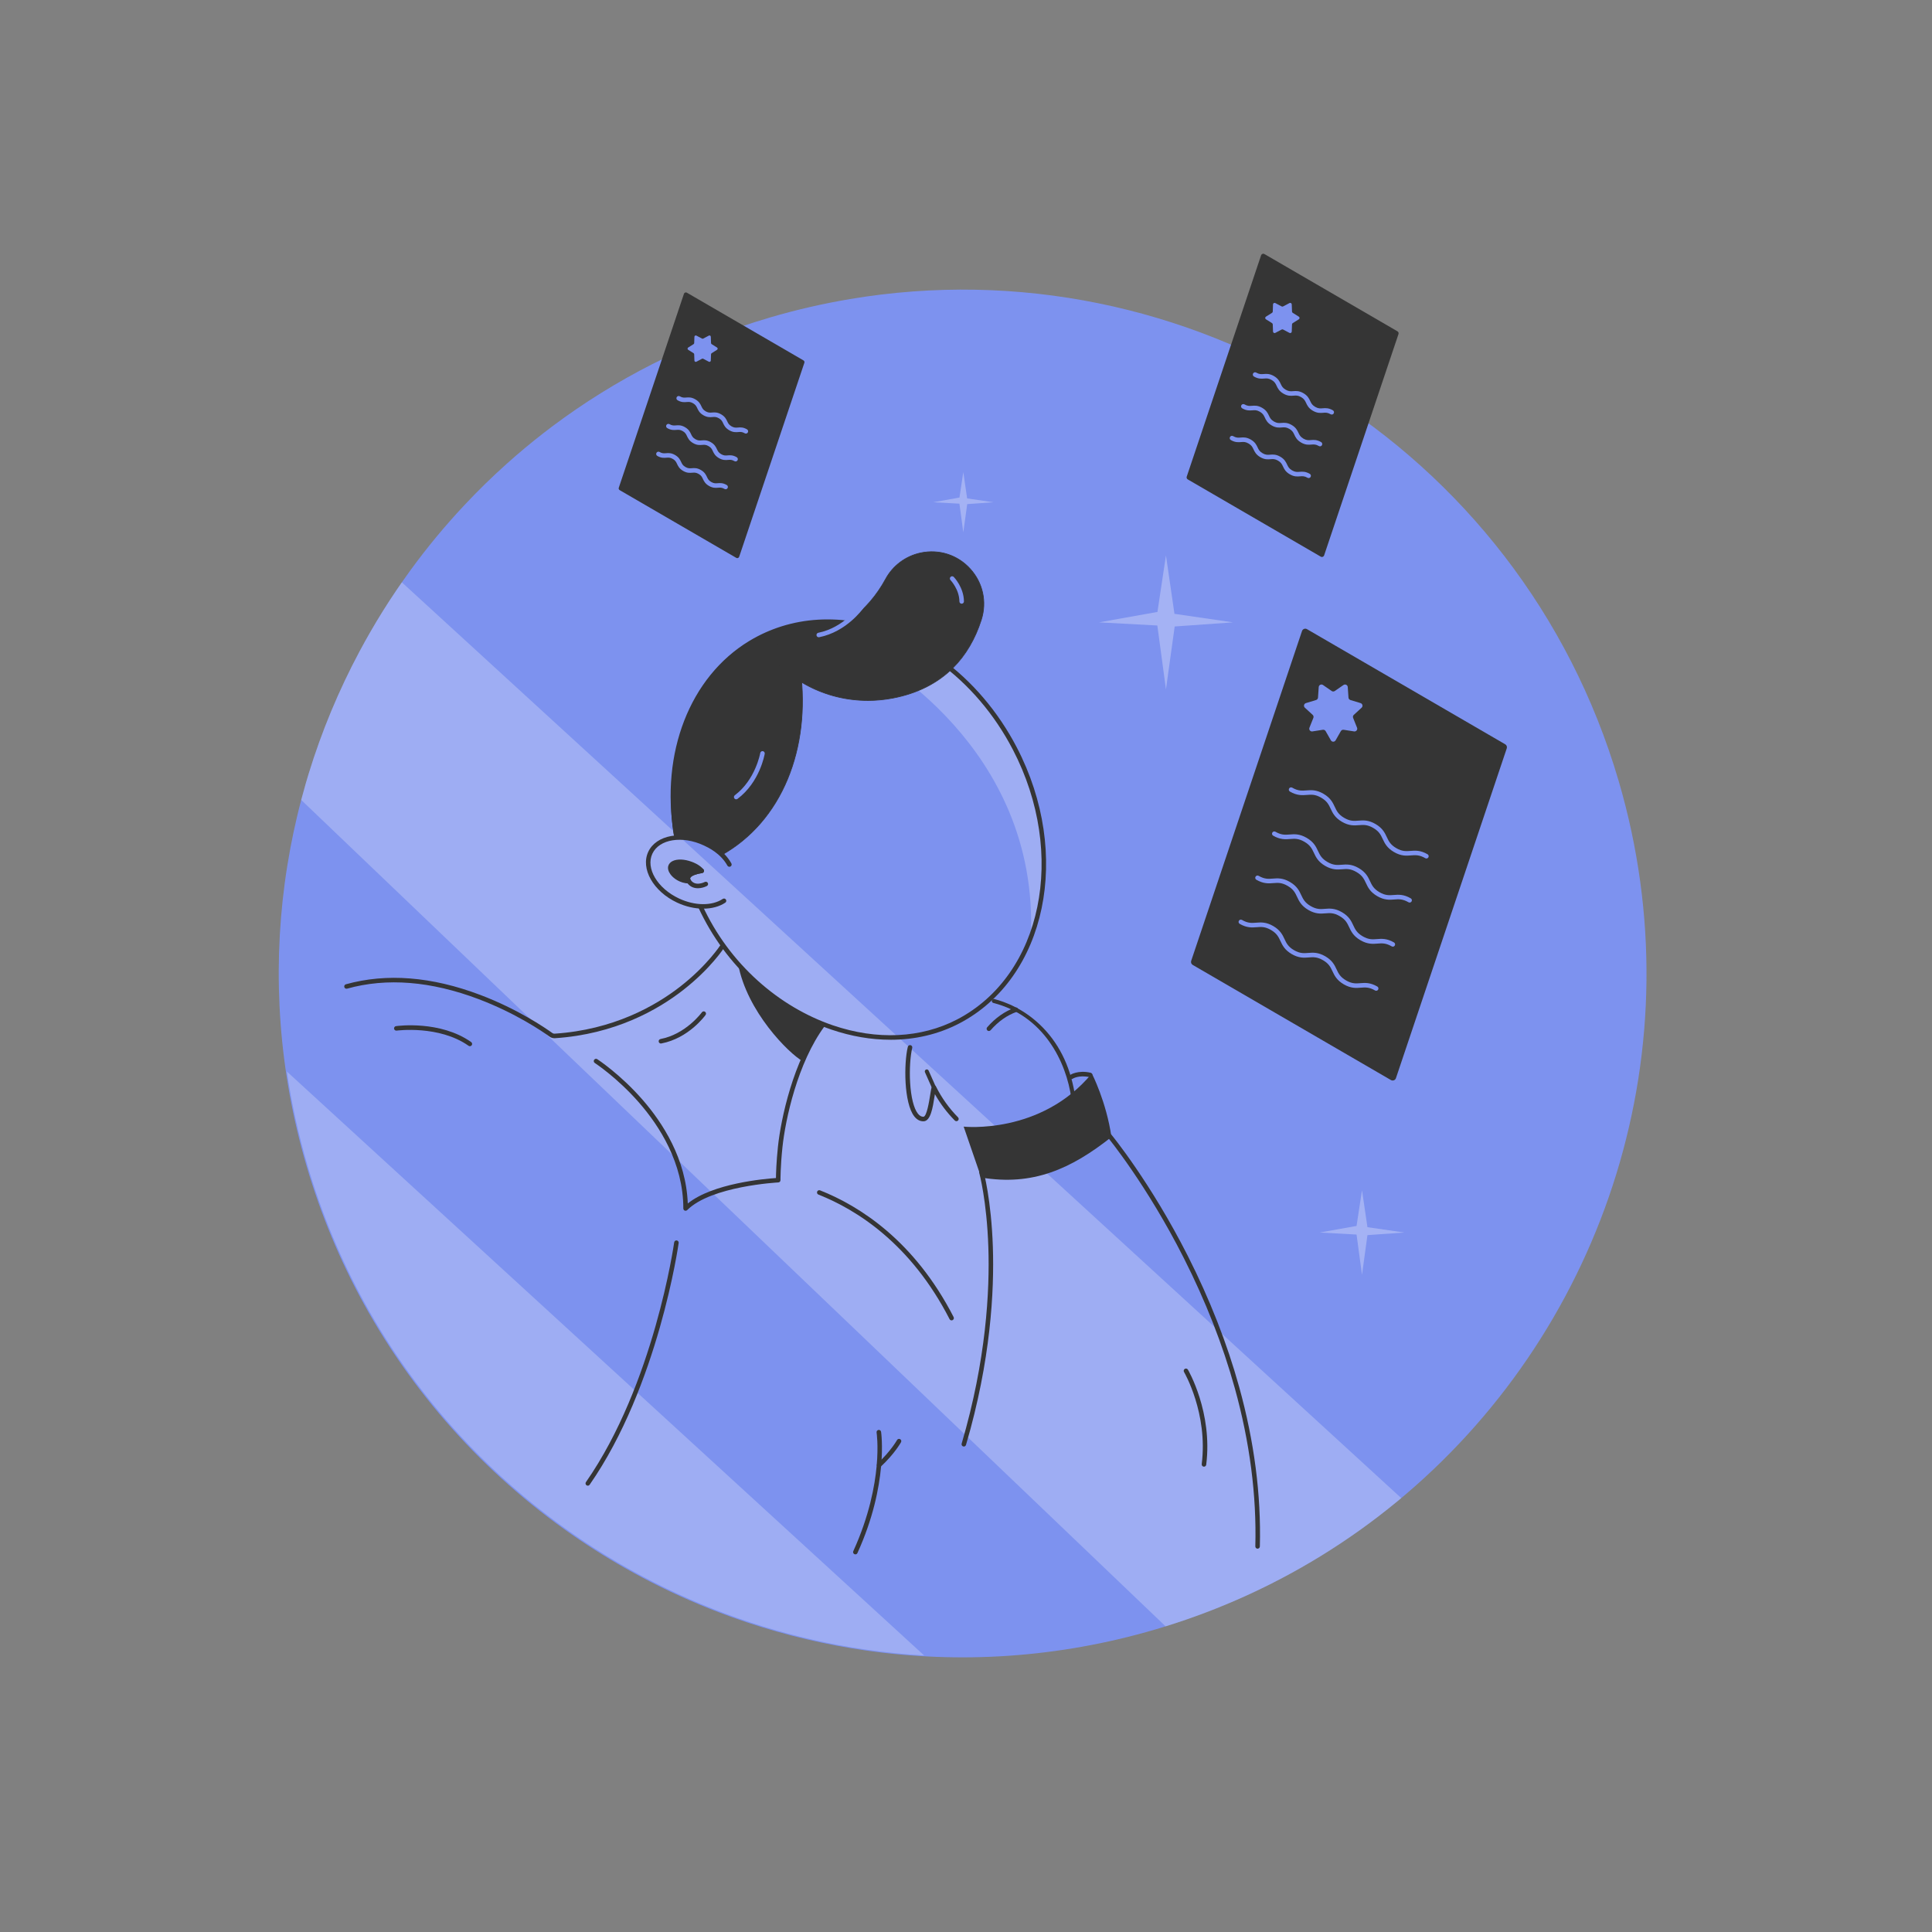 <?xml version="1.0" encoding="UTF-8"?>
<svg id="Layer_8" width="1703.9" height="1703.9" viewBox="0 0 1703.9 1703.9" xmlns="http://www.w3.org/2000/svg">
 <rect x="0" y="0" width="1703.9" height="1703.9" fill="#808080" stroke="none"/>
 <defs>
  <style>.cls-1{fill:#fff;}.cls-2{fill:#353535;}.cls-3{opacity:.3;}.cls-4{opacity:.25;}.cls-5{fill:#7d92ef;}.cls-6{fill:#353535;}</style>
 </defs>
 <path class="cls-5" d="M270.35,1028.25c12.62,43.02,29.59,83.57,50.34,121.29,23.51,42.77,51.82,81.92,84.05,116.95,31.98,34.79,67.82,65.51,106.61,91.68,17.64,11.91,35.89,22.87,54.66,32.84.07.05.16.09.23.13,21.75,11.54,44.2,21.77,67.23,30.6,33.72,12.93,68.68,22.88,104.48,29.6,8.27,1.57,16.58,2.94,24.93,4.15,83.08,12.04,169.98,6.83,255.76-18.33,3.14-.92,6.26-1.87,9.36-2.83,48.35-15.01,93.49-35.6,134.93-60.84.65-.39,1.28-.78,1.92-1.18,23.5-14.43,45.79-30.36,66.79-47.63.59-.47,1.17-.95,1.73-1.41.36-.29.71-.59,1.07-.9.46-.39.92-.77,1.38-1.16,1.38-1.15,2.77-2.31,4.15-3.49,87.81-74.83,152.01-173.3,185.6-282.55,33.51-109.01,36.5-228.71,2.01-346.31-86.86-296.19-381.03-475.12-678.03-425.09-23.45,3.95-46.89,9.31-70.28,16.17-36.47,10.7-71.17,24.54-103.87,41.14-31.14,15.81-60.47,34.12-87.83,54.58-2.66,2-5.31,4.03-7.93,6.05-11.26,8.73-22.15,17.81-32.7,27.26-13.08,11.7-25.59,23.95-37.53,36.69-16.96,18.08-32.73,37.13-47.27,57.05-2.62,3.58-5.19,7.19-7.72,10.84-1.65,2.35-3.27,4.71-4.87,7.09-8.14,12.04-15.83,24.35-23.07,36.93-3.2,5.55-6.3,11.15-9.32,16.8-18.42,34.45-33.49,70.65-44.98,108.14-.82,2.68-1.61,5.37-2.41,8.06-1.43,4.95-2.81,9.93-4.12,14.92-1.32,5.01-2.58,10.05-3.76,15.1-2.13,8.99-4.05,18.02-5.76,27.13-1.91,10.24-3.6,20.57-4.99,30.97-10.88,81.18-5.32,165.89,19.22,249.56Z"/>
 <g class="cls-4">
  <path class="cls-1" d="m271.12 1027.6c12.62 43.02 29.6 83.57 50.34 121.29 23.51 42.77 51.83 81.92 84.05 116.95 46.59 50.67 101.35 92.73 161.51 124.66 53.59 28.46 111.48 48.88 171.7 60.2 8.27 1.57 16.59 2.94 24.94 4.15 16.99 2.46 34.13 4.2 51.4 5.19l-562.07-515.04c4.05 27.54 10.07 55.13 18.13 82.61z"/>
  <path class="cls-1" d="M265.64,705.5l762.35,728.84c48.35-15.01,93.49-35.6,134.93-60.84.65-.39,1.28-.78,1.92-1.18,23.5-14.43,45.79-30.36,66.79-47.63.59-.47,1.17-.95,1.73-1.41.36-.29.71-.59,1.07-.9.46-.39.92-.77,1.38-1.16L354.4,513.56c-1.65,2.35-3.27,4.71-4.87,7.09-8.14,12.04-15.83,24.35-23.07,36.93-3.2,5.55-6.3,11.15-9.32,16.8-18.42,34.45-33.49,70.65-44.98,108.14-.82,2.68-1.61,5.37-2.41,8.06-1.43,4.95-2.81,9.93-4.12,14.92Z"/>
  <path class="cls-1" d="m909.09 826.95c18.72-48.76 15.27-110.49-14.13-166.91-16.86-32.37-40.03-58.73-66.3-77.71-17.82-12.88-37.06-22.37-56.72-28.02l-6.15 23.47s151.4 78.82 143.31 249.17z"/>
 </g>
 <path class="cls-2" d="m650.96 850.18c7.71 41.89 44.46 78.7 57.2 85.93 2.52-12.11 13.65-24.83 17.7-32.74-21.72-8.83-56.19-29.8-74.9-53.2z"/>
 <path class="cls-2" d="m865.34 1038.5c45.37 7.64 79.22-7.49 114.89-35.73-4.5-31.24-17.29-56.04-17.29-56.04-44.99 54.3-113.06 46.88-113.06 46.88l15.46 44.89z"/>
 <path class="cls-2" d="M839.24,1164.48c-.73,0-1.43-.4-1.78-1.09-34.08-66.41-81.71-96.39-115.66-109.85-1.03-.41-1.53-1.57-1.12-2.6.41-1.03,1.57-1.53,2.6-1.12,34.59,13.71,83.1,44.22,117.75,111.74.5.98.12,2.19-.87,2.69-.29.15-.6.22-.91.22Z"/>
 <path class="cls-2" d="M872.14,909.3c-.47,0-.94-.16-1.32-.5-.83-.73-.92-1.99-.19-2.82,7.26-8.29,15.55-14.13,24.67-17.37,1.04-.37,2.18.17,2.55,1.22.37,1.04-.17,2.18-1.22,2.55-8.46,3.01-16.2,8.47-23,16.23-.4.45-.95.68-1.51.68Z"/>
 <path class="cls-2" d="M946.73,971.06c-.87,0-1.64-.65-1.75-1.54-4.47-33.72-24.92-73.76-68.92-84.99-.95-.24-1.52-1.21-1.28-2.15.24-.95,1.21-1.52,2.15-1.28,9.12,2.33,26.8,8.69,42.83,25.18,15.68,16.13,25.34,37.25,28.73,62.77.13.97-.55,1.86-1.52,1.99-.08.01-.16.02-.23.02Z"/>
 <path class="cls-2" d="M754.37,1370.85c-.28,0-.56-.06-.83-.18-1.01-.46-1.45-1.64-.99-2.65,14.19-31.13,19.02-57.92,20.58-74.91,1.69-18.42,0-29.61-.03-29.72-.17-1.09.58-2.11,1.67-2.29,1.09-.17,2.11.57,2.29,1.67.07.45,6.83,46.16-20.86,106.92-.34.74-1.06,1.17-1.82,1.17Z"/>
 <path class="cls-2" d="M1061.82,1293.52c-.08,0-.17,0-.25-.02-1.1-.14-1.87-1.14-1.73-2.23,5.64-44.78-15.39-80.91-15.61-81.27-.56-.95-.25-2.18.7-2.74.95-.56,2.18-.25,2.74.7.22.37,21.95,37.63,16.14,83.81-.13,1.01-.99,1.75-1.98,1.75Z"/>
 <path class="cls-2" d="M414.39,922.68c-.4,0-.8-.12-1.15-.37-26.01-18.32-63.07-13.42-63.44-13.37-1.09.15-2.1-.61-2.26-1.7-.15-1.09.61-2.1,1.7-2.26,1.58-.22,38.98-5.19,66.3,14.06.9.64,1.12,1.88.48,2.79-.39.55-1.01.85-1.64.85Z"/>
 <path class="cls-2" d="M785.35,916.99c-16.99,0-34.57-2.98-52.13-8.96-24.18-8.24-47.48-22.08-67.4-40-21.13-19.02-37.93-41.82-49.94-67.77-.46-1-.03-2.19.98-2.65,1-.46,2.19-.03,2.66.98,11.78,25.46,28.26,47.83,48.99,66.48,19.52,17.57,42.35,31.12,66.01,39.19,38.84,13.24,77.77,11.4,109.63-5.19,75.07-39.11,97.07-145.92,49.05-238.09-16.14-31-38.86-57.62-65.7-77.01-40.66-29.4-87.93-40.27-129.71-29.81-9.65,2.42-19.01,5.97-27.82,10.55-2.38,1.24-4.78,2.59-7.14,4.02-50.86,30.82-76.21,96.2-64.59,166.58.18,1.09-.56,2.12-1.65,2.3-1.09.18-2.12-.56-2.3-1.65-11.89-72,14.2-138.98,66.46-170.65,2.44-1.48,4.91-2.87,7.37-4.15,9.09-4.73,18.74-8.39,28.69-10.88,42.93-10.74,91.41.36,133.02,30.45,27.34,19.74,50.48,46.86,66.9,78.4,49.04,94.13,26.28,203.36-50.75,243.49-18.38,9.57-39.03,14.39-60.64,14.39Z"/>
 <path class="cls-2" d="m661.78 567c14 10.14 28.89 18.16 44.16 23.87 38.65 14.46 79.8 14.12 115.46-4.46 2.48-1.29 4.89-2.66 7.25-4.09-40.4-29.22-88.12-40.95-131.37-30.13-9.68 2.42-19.15 5.98-28.25 10.72-2.48 1.29-4.89 2.66-7.25 4.09z"/>
 <path class="cls-6" d="M760.43,601.38c-17.91,0-36.35-3.4-54.6-10.23-15.4-5.76-30.28-13.81-44.23-23.91l-.37-.27.39-.24c2.41-1.46,4.85-2.84,7.27-4.1,8.97-4.67,18.5-8.28,28.32-10.74,42.44-10.62,90.41.38,131.62,30.18l.37.27-.39.24c-2.4,1.46-4.85,2.84-7.27,4.1-18.79,9.78-39.57,14.7-61.1,14.7ZM662.32,567.02c13.8,9.94,28.51,17.87,43.72,23.57,40.04,14.98,80.96,13.4,115.22-4.44,2.28-1.19,4.58-2.48,6.85-3.84-40.98-29.49-88.61-40.36-130.75-29.82-9.78,2.45-19.26,6.05-28.19,10.69-2.28,1.19-4.58,2.48-6.85,3.84Z"/>
 <path class="cls-2" d="M620.22,801.39c-7.44,0-15.45-1.79-23.1-5.37-20.97-9.82-32.36-29.93-25.38-44.82,6.98-14.89,29.71-19.01,50.68-9.19l.24.11c3.88,1.81,15.69,7.33,22.37,19.36.54.97.19,2.18-.78,2.72-.97.54-2.18.19-2.72-.78-6.06-10.89-16.98-16-20.57-17.68l-.24-.11c-18.97-8.89-39.32-5.63-45.37,7.26-6.04,12.89,4.48,30.62,23.46,39.5,13.97,6.55,29.13,6.7,38.63.39.92-.61,2.16-.36,2.77.56.61.92.36,2.16-.56,2.77-5.29,3.51-12.08,5.27-19.44,5.27Z"/>
 <path class="cls-2" d="M594.8,737.99c8.3-.51,18.98.12,27.13,4.99,5.61,3.35,10.86,6.39,14.31,11.21,53.85-30.03,78.61-94.62,69.69-163.33-1.65-12.83-4.53-25.79-8.65-38.68-9.68,2.42-19.15,5.98-28.25,10.72-2.48,1.29-4.89,2.66-7.25,4.09-52.96,32.09-78.48,101.35-66.98,170.99Z"/>
 <path class="cls-6" d="M636.15,754.59l-.16-.22c-3.31-4.62-8.35-7.63-13.69-10.81l-.53-.32c-8.29-4.96-19.24-5.43-26.96-4.95l-.27.02-.04-.27c-5.71-34.56-2.48-69.05,9.33-99.73,12.01-31.18,31.99-55.93,57.79-71.56,2.41-1.46,4.85-2.84,7.27-4.1,8.97-4.67,18.5-8.28,28.32-10.74l.27-.07.09.27c4.08,12.75,6.99,25.78,8.66,38.73,4.46,34.37.54,67.67-11.33,96.32-12.23,29.5-32.46,52.78-58.52,67.31l-.23.13ZM599.44,737.54c7.18,0,15.79,1.08,22.64,5.18l.53.32c5.31,3.17,10.33,6.16,13.71,10.76,25.82-14.47,45.88-37.59,58.02-66.88,11.83-28.55,15.73-61.75,11.29-96.01-1.65-12.82-4.53-25.72-8.55-38.35-9.68,2.45-19.07,6.02-27.91,10.62-2.41,1.25-4.84,2.63-7.24,4.08-25.68,15.56-45.58,40.21-57.54,71.26-11.74,30.5-14.97,64.78-9.34,99.15,1.38-.08,2.85-.13,4.39-.13Z"/>
 <path class="cls-5" d="M649.27,704.94c-.61,0-1.21-.28-1.6-.8-.66-.88-.48-2.14.4-2.8,18.25-13.7,22.38-36.99,22.42-37.23.18-1.09,1.22-1.82,2.3-1.64,1.09.18,1.82,1.21,1.64,2.3-.17,1.02-4.4,25.08-23.96,39.76-.36.27-.78.4-1.2.4Z"/>
 <path class="cls-2" d="M488.87,915.62c-1.45,0-2.87-.46-4.06-1.31-6.45-4.65-30.03-20.76-62.6-33.1-42.02-15.92-81.08-19.05-116.1-9.28-1.06.29-2.17-.33-2.46-1.39s.33-2.17,1.39-2.46c35.86-10,75.77-6.83,118.6,9.4,33.02,12.51,56.96,28.88,63.52,33.6.56.4,1.24.6,1.91.56,51.98-3.41,89.01-24.51,110.92-41.6,23.78-18.55,35.4-36.54,35.52-36.72.59-.93,1.83-1.2,2.76-.61.93.59,1.2,1.83.61,2.76-.48.75-12.02,18.65-36.29,37.62-22.37,17.49-60.18,39.06-113.25,42.55-.15,0-.3.01-.44.01Z"/>
 <path class="cls-2" d="M518.4,1310.27c-.39,0-.79-.12-1.14-.36-.91-.63-1.13-1.88-.5-2.78,60.08-86.36,77.65-210.2,77.82-211.44.15-1.09,1.16-1.86,2.25-1.71,1.09.15,1.86,1.16,1.71,2.25-.17,1.25-17.87,126.02-78.5,213.18-.39.56-1.01.86-1.64.86Z"/>
 <path class="cls-2" d="M1109.12,1365.84s-.04,0-.05,0c-1.1-.03-1.98-.95-1.95-2.05,1.19-44.98-4.9-91.91-18.1-139.51-10.57-38.11-25.7-76.72-44.97-114.76-32.83-64.82-66.74-106.03-67.08-106.44-.7-.85-.59-2.11.26-2.82.85-.7,2.11-.59,2.82.26.34.41,34.49,41.9,67.52,107.09,19.4,38.29,34.63,77.16,45.28,115.53,13.32,48,19.46,95.35,18.26,140.74-.03,1.09-.92,1.95-2,1.95Z"/>
 <path class="cls-2" d="M850.03,1275.73c-.19,0-.38-.03-.56-.08-1.06-.31-1.67-1.42-1.35-2.48,21.75-74.01,24.81-135.01,23.54-173.15-1.37-41.33-7.98-65.47-8.05-65.71-.3-1.06.33-2.17,1.39-2.46,1.06-.3,2.17.33,2.46,1.39.07.24,6.78,24.73,8.18,66.49,1.29,38.47-1.77,99.99-23.69,174.58-.26.87-1.05,1.44-1.92,1.44Z"/>
 <path class="cls-2" d="M944.84,951.74c-.65,0-1.28-.31-1.67-.89-.61-.91-.37-2.15.54-2.76.28-.19,6.87-4.53,18.1-2.03,1.08.24,1.76,1.31,1.52,2.39-.24,1.08-1.31,1.76-2.39,1.52-9.45-2.1-14.78,1.3-15,1.45-.34.22-.72.33-1.1.33Z"/>
 <path class="cls-2" d="M775.32,1294.15c-.54,0-1.07-.21-1.47-.64-.75-.81-.71-2.07.1-2.83,11.76-10.94,17.13-20.56,17.18-20.66.53-.97,1.75-1.32,2.72-.79.97.53,1.32,1.75.79,2.71-.23.41-5.69,10.25-17.96,21.66-.39.36-.87.54-1.36.54Z"/>
 <path class="cls-2" d="M814.35,988.92h0c-3.06,0-5.75-1.46-8.01-4.34-9.27-11.82-9.24-46.86-5.7-61.34.26-1.07,1.34-1.73,2.42-1.47,1.07.26,1.73,1.34,1.47,2.42-1.75,7.17-2.51,19.39-1.87,30.41.74,12.9,3.23,22.93,6.83,27.51,1.48,1.89,3.08,2.81,4.87,2.81h0c2.96,0,5.12-13.73,5.94-18.89.54-3.45.97-6.18,1.51-7.63.28-.75.97-1.26,1.77-1.3.8-.04,1.54.39,1.9,1.11,5,10.06,11.54,19.21,19.44,27.2.78.79.77,2.05-.01,2.83-.79.78-2.05.77-2.83-.01-6.89-6.96-12.77-14.76-17.56-23.27-.09.55-.18,1.12-.27,1.7-1.64,10.44-3.51,22.27-9.89,22.27Z"/>
 <path class="cls-2" d="M823.67,960.86c-.68,0-1.33-.39-1.62-1.05l-6.3-14.17c-.4-.89,0-1.94.9-2.34.89-.4,1.94,0,2.34.9l6.3,14.17c.4.89,0,1.94-.9,2.34-.23.1-.48.15-.72.15Z"/>
 <polygon class="cls-2" points="1228.2 949.92 1053.4 848.38 1151.2 557.5 1326 659.03"/>
 <path class="cls-6" d="M1228.24,952.95c-.53,0-1.06-.14-1.52-.41l-174.82-101.54c-1.25-.72-1.81-2.22-1.35-3.59l97.74-290.88c.29-.86.95-1.55,1.81-1.87.85-.32,1.81-.24,2.59.22l174.82,101.54c1.25.72,1.81,2.22,1.35,3.59l-97.74,290.88c-.29.86-.95,1.55-1.81,1.87-.35.13-.71.19-1.07.19ZM1057.08,847l169.47,98.43,95.77-285.01-169.47-98.43-95.77,285.01Z"/>
 <path class="cls-5" d="m1258 757.12c-0.34 0-0.69-0.09-1-0.27-5.2-3.02-8.64-2.74-12.62-2.43-4.06 0.32-8.67 0.69-14.95-2.96s-8.24-7.83-9.97-11.52c-1.7-3.62-3.16-6.74-8.36-9.76s-8.64-2.74-12.62-2.43c-4.06 0.32-8.67 0.69-14.95-2.96s-8.24-7.83-9.97-11.52c-1.7-3.62-3.16-6.74-8.36-9.76s-8.64-2.75-12.62-2.43c-4.06 0.32-8.67 0.69-14.95-2.96-0.96-0.55-1.28-1.78-0.72-2.73 0.55-0.96 1.78-1.28 2.73-0.73 5.2 3.02 8.64 2.74 12.62 2.43 4.06-0.32 8.67-0.69 14.94 2.96 6.28 3.65 8.24 7.83 9.97 11.52 1.7 3.62 3.16 6.74 8.36 9.76s8.64 2.74 12.62 2.43c4.06-0.32 8.67-0.69 14.95 2.96s8.24 7.83 9.97 11.52c1.7 3.62 3.16 6.74 8.36 9.76s8.64 2.74 12.62 2.43c4.06-0.32 8.67-0.69 14.95 2.96 0.96 0.55 1.28 1.78 0.73 2.73-0.37 0.64-1.04 1-1.73 1z"/>
 <path class="cls-5" d="m1243.2 796c-0.34 0-0.69-0.09-1-0.27-5.2-3.02-8.64-2.74-12.62-2.43-4.06 0.32-8.67 0.69-14.95-2.96s-8.24-7.83-9.97-11.52c-1.7-3.62-3.16-6.74-8.36-9.76s-8.64-2.75-12.62-2.43c-4.06 0.32-8.67 0.69-14.95-2.96s-8.24-7.83-9.97-11.52c-1.7-3.62-3.16-6.74-8.36-9.76s-8.64-2.75-12.62-2.43c-4.06 0.32-8.67 0.69-14.95-2.96-0.96-0.55-1.28-1.78-0.72-2.73 0.55-0.96 1.78-1.28 2.73-0.73 5.2 3.02 8.64 2.74 12.62 2.43 4.06-0.33 8.67-0.69 14.94 2.96 6.28 3.65 8.24 7.83 9.97 11.52 1.7 3.62 3.16 6.74 8.36 9.76s8.64 2.74 12.62 2.43c4.06-0.32 8.67-0.69 14.95 2.96s8.24 7.83 9.97 11.52c1.7 3.62 3.16 6.74 8.36 9.76s8.64 2.75 12.62 2.43c4.06-0.32 8.67-0.69 14.95 2.96 0.96 0.55 1.28 1.78 0.73 2.73-0.37 0.64-1.04 1-1.73 1z"/>
 <path class="cls-5" d="m1228.4 834.89c-0.34 0-0.69-0.09-1-0.27-5.2-3.02-8.64-2.74-12.62-2.43-4.06 0.32-8.67 0.69-14.95-2.96s-8.24-7.83-9.97-11.52c-1.7-3.62-3.16-6.74-8.36-9.76s-8.64-2.75-12.62-2.43c-4.06 0.32-8.67 0.69-14.95-2.96s-8.24-7.83-9.97-11.52c-1.7-3.62-3.16-6.74-8.36-9.76s-8.64-2.75-12.62-2.43c-4.06 0.32-8.67 0.69-14.95-2.96-0.96-0.55-1.28-1.78-0.72-2.73 0.55-0.96 1.78-1.28 2.73-0.73 5.2 3.02 8.64 2.74 12.62 2.43 4.06-0.33 8.67-0.69 14.94 2.96 6.28 3.65 8.24 7.83 9.97 11.52 1.7 3.62 3.16 6.74 8.36 9.76s8.64 2.75 12.62 2.43c4.06-0.32 8.67-0.69 14.95 2.96s8.24 7.83 9.97 11.52c1.7 3.62 3.16 6.74 8.36 9.76s8.64 2.75 12.62 2.43c4.06-0.32 8.67-0.69 14.95 2.96 0.96 0.55 1.28 1.78 0.72 2.73-0.37 0.64-1.04 1-1.73 1z"/>
 <path class="cls-5" d="m1213.7 873.78c-0.34 0-0.69-0.09-1-0.27-5.2-3.02-8.64-2.75-12.62-2.43-4.06 0.32-8.67 0.69-14.95-2.96s-8.24-7.83-9.97-11.52c-1.7-3.62-3.16-6.74-8.36-9.76s-8.64-2.74-12.62-2.43c-4.06 0.32-8.67 0.69-14.95-2.96s-8.24-7.83-9.97-11.52c-1.7-3.62-3.16-6.74-8.36-9.76s-8.64-2.75-12.62-2.43c-4.06 0.32-8.67 0.69-14.95-2.96-0.96-0.55-1.28-1.78-0.72-2.73 0.55-0.96 1.78-1.28 2.73-0.73 5.2 3.02 8.64 2.74 12.62 2.43 4.06-0.32 8.67-0.69 14.94 2.96 6.28 3.65 8.24 7.83 9.97 11.52 1.7 3.62 3.16 6.74 8.36 9.76s8.64 2.74 12.62 2.43c4.06-0.32 8.67-0.69 14.95 2.96s8.24 7.83 9.97 11.52c1.7 3.62 3.16 6.74 8.36 9.76s8.64 2.74 12.62 2.43c4.06-0.32 8.67-0.69 14.95 2.96 0.96 0.55 1.28 1.78 0.72 2.73-0.37 0.64-1.04 1-1.73 1z"/>
 <polygon class="cls-2" points="1165.9 489.18 1048.5 421.04 1114.1 225.82 1231.5 293.97"/>
 <path class="cls-6" d="M1165.86,491.22c-.36,0-.71-.09-1.02-.28l-117.32-68.14c-.84-.49-1.22-1.49-.91-2.41l65.59-195.22c.19-.58.64-1.04,1.21-1.26.57-.22,1.21-.16,1.74.14l117.32,68.14c.84.49,1.22,1.49.91,2.41l-65.59,195.22c-.19.58-.64,1.04-1.21,1.26-.23.09-.48.13-.72.13ZM1051,420.11l113.73,66.06,64.27-191.27-113.73-66.06-64.27,191.28Z"/>
 <g class="cls-3">
  <polygon class="cls-1" points="1206 1082.3 1201.2 1049.7 1196.4 1081.2 1163.9 1087 1196.4 1088.8 1201.2 1124.3 1206 1089.3 1238.5 1087"/>
  <polygon class="cls-1" points="852.95 439.57 849.57 416.39 846.19 438.82 823 442.96 846.16 444.2 849.57 469.52 853.02 444.59 876.14 442.96"/>
  <polygon class="cls-1" points="1035.8 541.36 1028.3 489.81 1020.8 539.69 969.25 548.88 1020.7 551.65 1028.3 607.96 1036 552.51 1087.4 548.88"/>
 </g>
 <path class="cls-6" d="M607.46,777.18c-.17-.25-.31-.53-.43-.83-2.48-5.92,9.14-7.93,11.48-8.27.25-.04.4-.06.4-.06-3.24-3.8-8.11-5.56-9.55-6.11-8.31-3.13-16.74-2.22-18.06,2.3-1.32,4.55,6.05,12.65,16.17,12.96Z"/>
 <path class="cls-2" d="M607.46,779.18s-.04,0-.06,0c-7.72-.24-13.5-4.51-16.11-8.1-1.88-2.58-2.56-5.21-1.91-7.42.52-1.8,1.83-3.26,3.76-4.23,4.06-2.03,10.54-1.79,16.92.61l.12.04c1.67.63,6.76,2.55,10.25,6.64.48.56.61,1.34.34,2.03-.27.69-.89,1.17-1.63,1.26-.02,0-.13.02-.31.05-4.05.59-8.86,2.09-9.95,4.01-.18.32-.32.75,0,1.52.09.21.17.36.25.48.42.62.46,1.43.09,2.08-.35.64-1.02,1.03-1.75,1.03ZM599.84,762.07c-1.95,0-3.66.31-4.92.94-.93.46-1.5,1.06-1.71,1.77-.27.94.23,2.46,1.31,3.95,1.75,2.41,5.33,5.21,10.16,6.14-.02-.96.22-1.9.71-2.77,1.62-2.86,5.79-4.44,9.19-5.28-2.35-1.67-4.81-2.6-5.82-2.98l-.12-.05c-3.01-1.14-6.13-1.72-8.8-1.72Z"/>
 <path class="cls-2" d="M615.49,783.37c-3.77,0-7.73-1.45-10.22-6.07-.03-.06-.06-.12-.09-.18-.73-1.75-.66-3.49.21-5.03,2.3-4.06,9.73-5.54,12.82-5.99.27-.04.45-.07.45-.07,1.09-.13,2.09.66,2.22,1.75.13,1.09-.65,2.09-1.75,2.22-.02,0-.13.02-.31.05-4.05.59-8.86,2.09-9.95,4.01-.17.31-.31.72-.04,1.43,3.81,6.85,12.37,2.55,12.74,2.37.98-.5,2.19-.12,2.69.86.51.98.13,2.18-.85,2.69-1.93,1-4.86,1.96-7.92,1.96Z"/>
 <path class="cls-2" d="M604.64,1067.81c-.26,0-.52-.05-.76-.15-.75-.31-1.23-1.04-1.23-1.85,0-40.15-21.17-72.86-38.93-93.23-19.34-22.18-38.96-34.97-39.15-35.09-.93-.6-1.19-1.84-.59-2.77.6-.93,1.84-1.2,2.76-.6.2.13,20.21,13.16,39.92,35.74,17.59,20.16,38.45,52.13,39.91,91.54,22.01-17.78,67.74-21.77,77.77-22.45.05-4.05.34-14.24,1.74-27.55,2.61-24.86,13.55-75.76,37.97-108.79.66-.89,1.91-1.08,2.8-.42.89.66,1.08,1.91.42,2.8-23.91,32.34-34.64,82.37-37.21,106.83-1.8,17.06-1.73,28.89-1.73,29,0,1.07-.83,1.96-1.9,2.01-.59.03-59.16,3.18-80.36,24.38-.38.38-.89.59-1.41.59Z"/>
 <path class="cls-2" d="m787.54 615.64c-45.95 8.85-90.96-10.45-115.35-47.22 11.11 1.15 22.58 0.63 34.12-1.81 33.2-7 59.77-28.2 74.7-55.88 6.42-11.91 17.81-20.35 31.05-23.14 34.55-7.29 64.13 25.43 53.37 59.06-9.59 29.99-31.13 59.99-77.89 68.99z"/>
 <path class="cls-6" d="M765.35,618.07c-37.48,0-72.62-18.13-93.42-49.48l-.35-.53.64.07c11.33,1.18,22.77.57,34.03-1.8,31.87-6.72,59.02-27.04,74.5-55.73,6.46-11.97,17.85-20.46,31.26-23.29,16.34-3.44,32.78,1.9,43.97,14.29,11.18,12.38,14.83,29.26,9.75,45.15-5.45,17.05-13.89,31.35-25.08,42.49-13.63,13.57-31.48,22.56-53.04,26.71l-.06-.3.06.3c-7.44,1.43-14.89,2.13-22.24,2.13ZM672.79,568.79c24.81,36.94,69.76,55.21,114.69,46.56,39.35-7.57,65.48-30.72,77.66-68.79,5.02-15.68,1.42-32.34-9.62-44.56-11.05-12.24-27.27-17.51-43.4-14.11-13.23,2.79-24.48,11.17-30.85,22.99-15.56,28.85-42.86,49.27-74.9,56.03-11.1,2.34-22.39,2.97-33.58,1.88Z"/>
 <path class="cls-5" d="M722.08,562.02c-.93,0-1.77-.66-1.96-1.61-.22-1.08.49-2.14,1.57-2.35,22.38-4.45,36.18-23.66,36.32-23.86.64-.9,1.88-1.12,2.79-.48.9.64,1.12,1.88.48,2.79-.59.84-14.82,20.7-38.81,25.47-.13.03-.26.04-.39.04Z"/>
 <path class="cls-5" d="M1174.47,609.42l-7.67-5.3c-1.54-1.06-3.64-.05-3.77,1.82l-.64,9.3c-.07,1-.75,1.85-1.71,2.14l-8.93,2.7c-1.79.54-2.31,2.82-.93,4.08l6.87,6.3c.74.68.98,1.74.61,2.67l-3.46,8.66c-.69,1.73.77,3.56,2.61,3.27l9.21-1.44c.99-.16,1.97.32,2.47,1.19l4.61,8.1c.92,1.62,3.26,1.62,4.19,0l4.61-8.1c.5-.87,1.48-1.34,2.47-1.19l9.21,1.44c1.84.29,3.3-1.54,2.61-3.27l-3.46-8.66c-.37-.93-.13-1.99.61-2.67l6.87-6.3c1.38-1.26.86-3.54-.93-4.08l-8.93-2.7c-.96-.29-1.64-1.14-1.71-2.14l-.64-9.3c-.13-1.86-2.24-2.88-3.77-1.82l-7.67,5.3c-.82.57-1.91.57-2.74,0Z"/>
 <path class="cls-5" d="M1174.51,365.59c-.34,0-.69-.09-1-.27-2.71-1.57-4.45-1.44-6.65-1.26-2.43.19-5.18.41-8.97-1.79-3.79-2.2-4.96-4.7-6-6.91-.94-2-1.68-3.57-4.39-5.15-2.71-1.57-4.45-1.44-6.64-1.26-2.43.19-5.18.41-8.97-1.79-3.79-2.2-4.96-4.7-6-6.91-.94-2-1.68-3.57-4.39-5.15-2.71-1.57-4.45-1.44-6.64-1.26-2.43.19-5.18.41-8.97-1.79-.96-.55-1.28-1.78-.72-2.73.55-.96,1.78-1.28,2.73-.73,2.71,1.57,4.45,1.44,6.64,1.26,2.43-.19,5.18-.41,8.97,1.79s4.96,4.7,6,6.91c.94,2,1.68,3.57,4.39,5.15,2.71,1.57,4.45,1.43,6.64,1.26,2.43-.19,5.18-.41,8.97,1.79,3.79,2.2,4.96,4.7,6,6.91.94,2,1.68,3.57,4.39,5.15s4.45,1.44,6.65,1.26c2.43-.19,5.18-.41,8.97,1.79.96.55,1.28,1.78.73,2.73-.37.64-1.04,1-1.73,1Z"/>
 <path class="cls-5" d="M1164.14,393.62c-.34,0-.69-.09-1-.27-2.71-1.57-4.45-1.44-6.65-1.26-2.43.19-5.18.41-8.97-1.79-3.79-2.2-4.96-4.7-6-6.91-.94-2-1.68-3.57-4.39-5.15-2.71-1.57-4.45-1.44-6.64-1.26-2.43.2-5.18.41-8.97-1.79-3.79-2.2-4.96-4.7-6-6.91-.94-2-1.68-3.57-4.39-5.15-2.71-1.57-4.45-1.44-6.64-1.26-2.43.19-5.18.41-8.97-1.79-.96-.55-1.28-1.78-.72-2.73.55-.96,1.78-1.28,2.73-.73,2.71,1.57,4.45,1.44,6.64,1.26,2.43-.19,5.18-.41,8.97,1.79,3.79,2.2,4.96,4.7,6,6.91.94,2,1.68,3.57,4.39,5.15,2.71,1.57,4.45,1.44,6.64,1.26,2.43-.19,5.18-.41,8.97,1.79,3.79,2.2,4.96,4.7,6,6.91.94,2,1.68,3.57,4.39,5.15,2.71,1.57,4.45,1.44,6.65,1.26,2.43-.19,5.18-.41,8.97,1.79.96.55,1.28,1.78.73,2.73-.37.64-1.04,1-1.73,1Z"/>
 <path class="cls-5" d="M1154.14,421.62c-.34,0-.69-.09-1-.27-2.71-1.57-4.45-1.44-6.65-1.26-2.43.19-5.18.41-8.97-1.79-3.79-2.2-4.96-4.7-6-6.91-.94-2-1.68-3.57-4.39-5.15-2.71-1.57-4.45-1.44-6.64-1.26-2.43.2-5.18.41-8.97-1.79-3.79-2.2-4.96-4.7-6-6.91-.94-2-1.68-3.57-4.39-5.15-2.71-1.57-4.45-1.44-6.64-1.26-2.43.19-5.18.41-8.97-1.79-.96-.55-1.28-1.78-.72-2.73.55-.96,1.78-1.28,2.73-.73,2.71,1.57,4.45,1.44,6.64,1.26,2.43-.19,5.18-.41,8.97,1.79,3.79,2.2,4.96,4.7,6,6.91.94,2,1.68,3.57,4.39,5.15,2.71,1.57,4.45,1.44,6.64,1.26,2.43-.19,5.18-.41,8.97,1.79,3.79,2.2,4.96,4.7,6,6.91.94,2,1.68,3.57,4.39,5.15,2.71,1.57,4.45,1.44,6.65,1.26,2.43-.19,5.18-.41,8.97,1.79.96.55,1.28,1.78.73,2.73-.37.64-1.04,1-1.73,1Z"/>
 <path class="cls-5" d="M1130.34,270.25l-5.62-2.97c-.89-.47-1.97.15-2,1.16l-.23,6.35c-.02.45-.26.87-.64,1.11l-5.38,3.38c-.85.53-.85,1.78,0,2.31l5.38,3.38c.38.24.62.65.64,1.11l.23,6.35c.04,1.01,1.11,1.63,2,1.16l5.62-2.97c.4-.21.88-.21,1.28,0l5.62,2.97c.89.47,1.97-.15,2-1.16l.23-6.35c.02-.45.26-.87.64-1.11l5.38-3.38c.85-.53.85-1.78,0-2.31l-5.38-3.38c-.38-.24-.62-.65-.64-1.11l-.23-6.35c-.04-1.01-1.11-1.63-2-1.16l-5.62,2.97c-.4.21-.88.21-1.28,0Z"/>
 <polygon class="cls-2" points="650.23 490.43 547.43 430.72 604.9 259.66 707.71 319.37"/>
 <path class="cls-6" d="M650.23,492.22c-.31,0-.62-.08-.9-.24l-102.81-59.71c-.73-.43-1.07-1.31-.8-2.11l57.48-171.06c.17-.51.56-.91,1.06-1.1.5-.19,1.06-.14,1.53.13l102.81,59.71c.73.43,1.07,1.31.8,2.11l-57.48,171.06c-.17.51-.56.91-1.06,1.1-.2.08-.42.11-.63.11ZM549.58,429.91l99.66,57.88,56.32-167.61-99.66-57.88-56.32,167.61Z"/>
 <path class="cls-5" d="M657.81,382.38c-.34,0-.69-.09-1-.27-2.31-1.34-3.8-1.22-5.68-1.07-2.16.17-4.62.37-8.01-1.6-3.39-1.97-4.43-4.2-5.36-6.16-.8-1.71-1.44-3.06-3.75-4.4-2.31-1.34-3.79-1.22-5.68-1.07-2.16.17-4.62.37-8-1.6-3.39-1.97-4.43-4.2-5.36-6.16-.8-1.71-1.44-3.06-3.74-4.4-2.31-1.34-3.8-1.22-5.68-1.07-2.16.17-4.62.37-8-1.6-.96-.55-1.28-1.78-.73-2.73.55-.96,1.78-1.28,2.73-.73,2.31,1.34,3.8,1.22,5.68,1.07,2.16-.17,4.62-.37,8.01,1.6s4.43,4.19,5.36,6.16c.8,1.71,1.44,3.06,3.74,4.4,2.31,1.34,3.79,1.22,5.68,1.07,2.16-.17,4.62-.37,8,1.6,3.39,1.97,4.43,4.2,5.36,6.16.8,1.71,1.44,3.06,3.75,4.4,2.31,1.34,3.8,1.22,5.68,1.07,2.16-.17,4.62-.37,8.01,1.6.96.55,1.28,1.78.73,2.73-.37.64-1.04,1-1.73,1Z"/>
 <path class="cls-5" d="M648.72,406.95c-.34,0-.69-.09-1-.27-2.31-1.34-3.8-1.22-5.68-1.07-2.16.17-4.62.37-8.01-1.6-3.39-1.97-4.43-4.2-5.36-6.16-.8-1.71-1.44-3.06-3.75-4.4-2.31-1.34-3.8-1.22-5.68-1.07-2.16.17-4.62.37-8-1.6-3.39-1.97-4.43-4.2-5.36-6.16-.8-1.71-1.44-3.06-3.74-4.4-2.31-1.34-3.8-1.22-5.68-1.07-2.16.17-4.62.37-8.01-1.6-.96-.55-1.28-1.78-.72-2.73.55-.96,1.78-1.28,2.73-.73,2.31,1.34,3.8,1.22,5.68,1.07,2.16-.17,4.62-.37,8,1.6,3.39,1.97,4.43,4.2,5.36,6.16.8,1.71,1.44,3.06,3.74,4.4s3.8,1.22,5.68,1.07c2.16-.17,4.62-.37,8.01,1.6,3.39,1.97,4.43,4.2,5.36,6.16.8,1.71,1.44,3.06,3.75,4.4,2.31,1.34,3.8,1.22,5.68,1.07,2.16-.17,4.62-.37,8.01,1.6.96.55,1.28,1.78.73,2.73-.37.64-1.04,1-1.73,1Z"/>
 <path class="cls-5" d="m639.96 431.48c-0.34 0-0.69-0.09-1-0.27-2.31-1.34-3.8-1.22-5.68-1.07-2.16 0.17-4.62 0.37-8.01-1.6s-4.43-4.2-5.36-6.16c-0.8-1.71-1.44-3.06-3.75-4.4s-3.79-1.22-5.68-1.07c-2.16 0.17-4.62 0.37-8.01-1.6s-4.43-4.2-5.36-6.16c-0.8-1.71-1.44-3.06-3.74-4.4-2.31-1.34-3.8-1.22-5.68-1.07-2.16 0.17-4.62 0.37-8-1.6-0.96-0.55-1.28-1.78-0.73-2.73 0.55-0.96 1.78-1.28 2.73-0.73 2.31 1.34 3.79 1.22 5.68 1.07 2.16-0.17 4.62-0.37 8.01 1.6s4.43 4.2 5.36 6.16c0.8 1.71 1.44 3.06 3.74 4.4 2.31 1.34 3.8 1.22 5.68 1.07 2.16-0.17 4.62-0.37 8 1.6 3.39 1.97 4.43 4.2 5.36 6.16 0.8 1.71 1.44 3.06 3.75 4.4s3.8 1.22 5.68 1.07c2.16-0.17 4.62-0.37 8.01 1.6 0.96 0.55 1.28 1.78 0.73 2.73-0.37 0.64-1.04 1-1.73 1z"/>
 <path class="cls-5" d="M619.1,298.59l-4.92-2.6c-.78-.41-1.72.13-1.75,1.01l-.2,5.56c-.01.4-.22.76-.56.97l-4.72,2.96c-.75.47-.75,1.56,0,2.03l4.72,2.96c.34.21.54.57.56.97l.2,5.56c.03.88.98,1.43,1.75,1.01l4.92-2.6c.35-.19.77-.19,1.12,0l4.92,2.6c.78.41,1.72-.13,1.75-1.01l.2-5.56c.01-.4.22-.76.56-.97l4.72-2.96c.75-.47.75-1.56,0-2.03l-4.72-2.96c-.34-.21-.54-.57-.56-.97l-.2-5.56c-.03-.88-.98-1.43-1.75-1.01l-4.92,2.6c-.35.19-.77.19-1.12,0Z"/>
 <path class="cls-2" d="M582.89,920.32c-.94,0-1.78-.67-1.96-1.63-.21-1.08.51-2.13,1.59-2.34,22.42-4.27,36.37-23.37,36.51-23.57.64-.9,1.89-1.1,2.79-.46.9.64,1.1,1.89.46,2.79-.6.84-14.99,20.59-39.01,25.16-.13.02-.25.04-.38.04Z"/>
 <path class="cls-5" d="M848.14,532.45c-1.1,0-1.99-.88-2-1.98-.1-10.69-7.77-18.76-7.85-18.85-.77-.79-.75-2.06.05-2.83.79-.77,2.06-.75,2.82.04.36.37,8.86,9.27,8.98,21.59.01,1.1-.88,2.01-1.98,2.02h-.02Z"/>
</svg>
